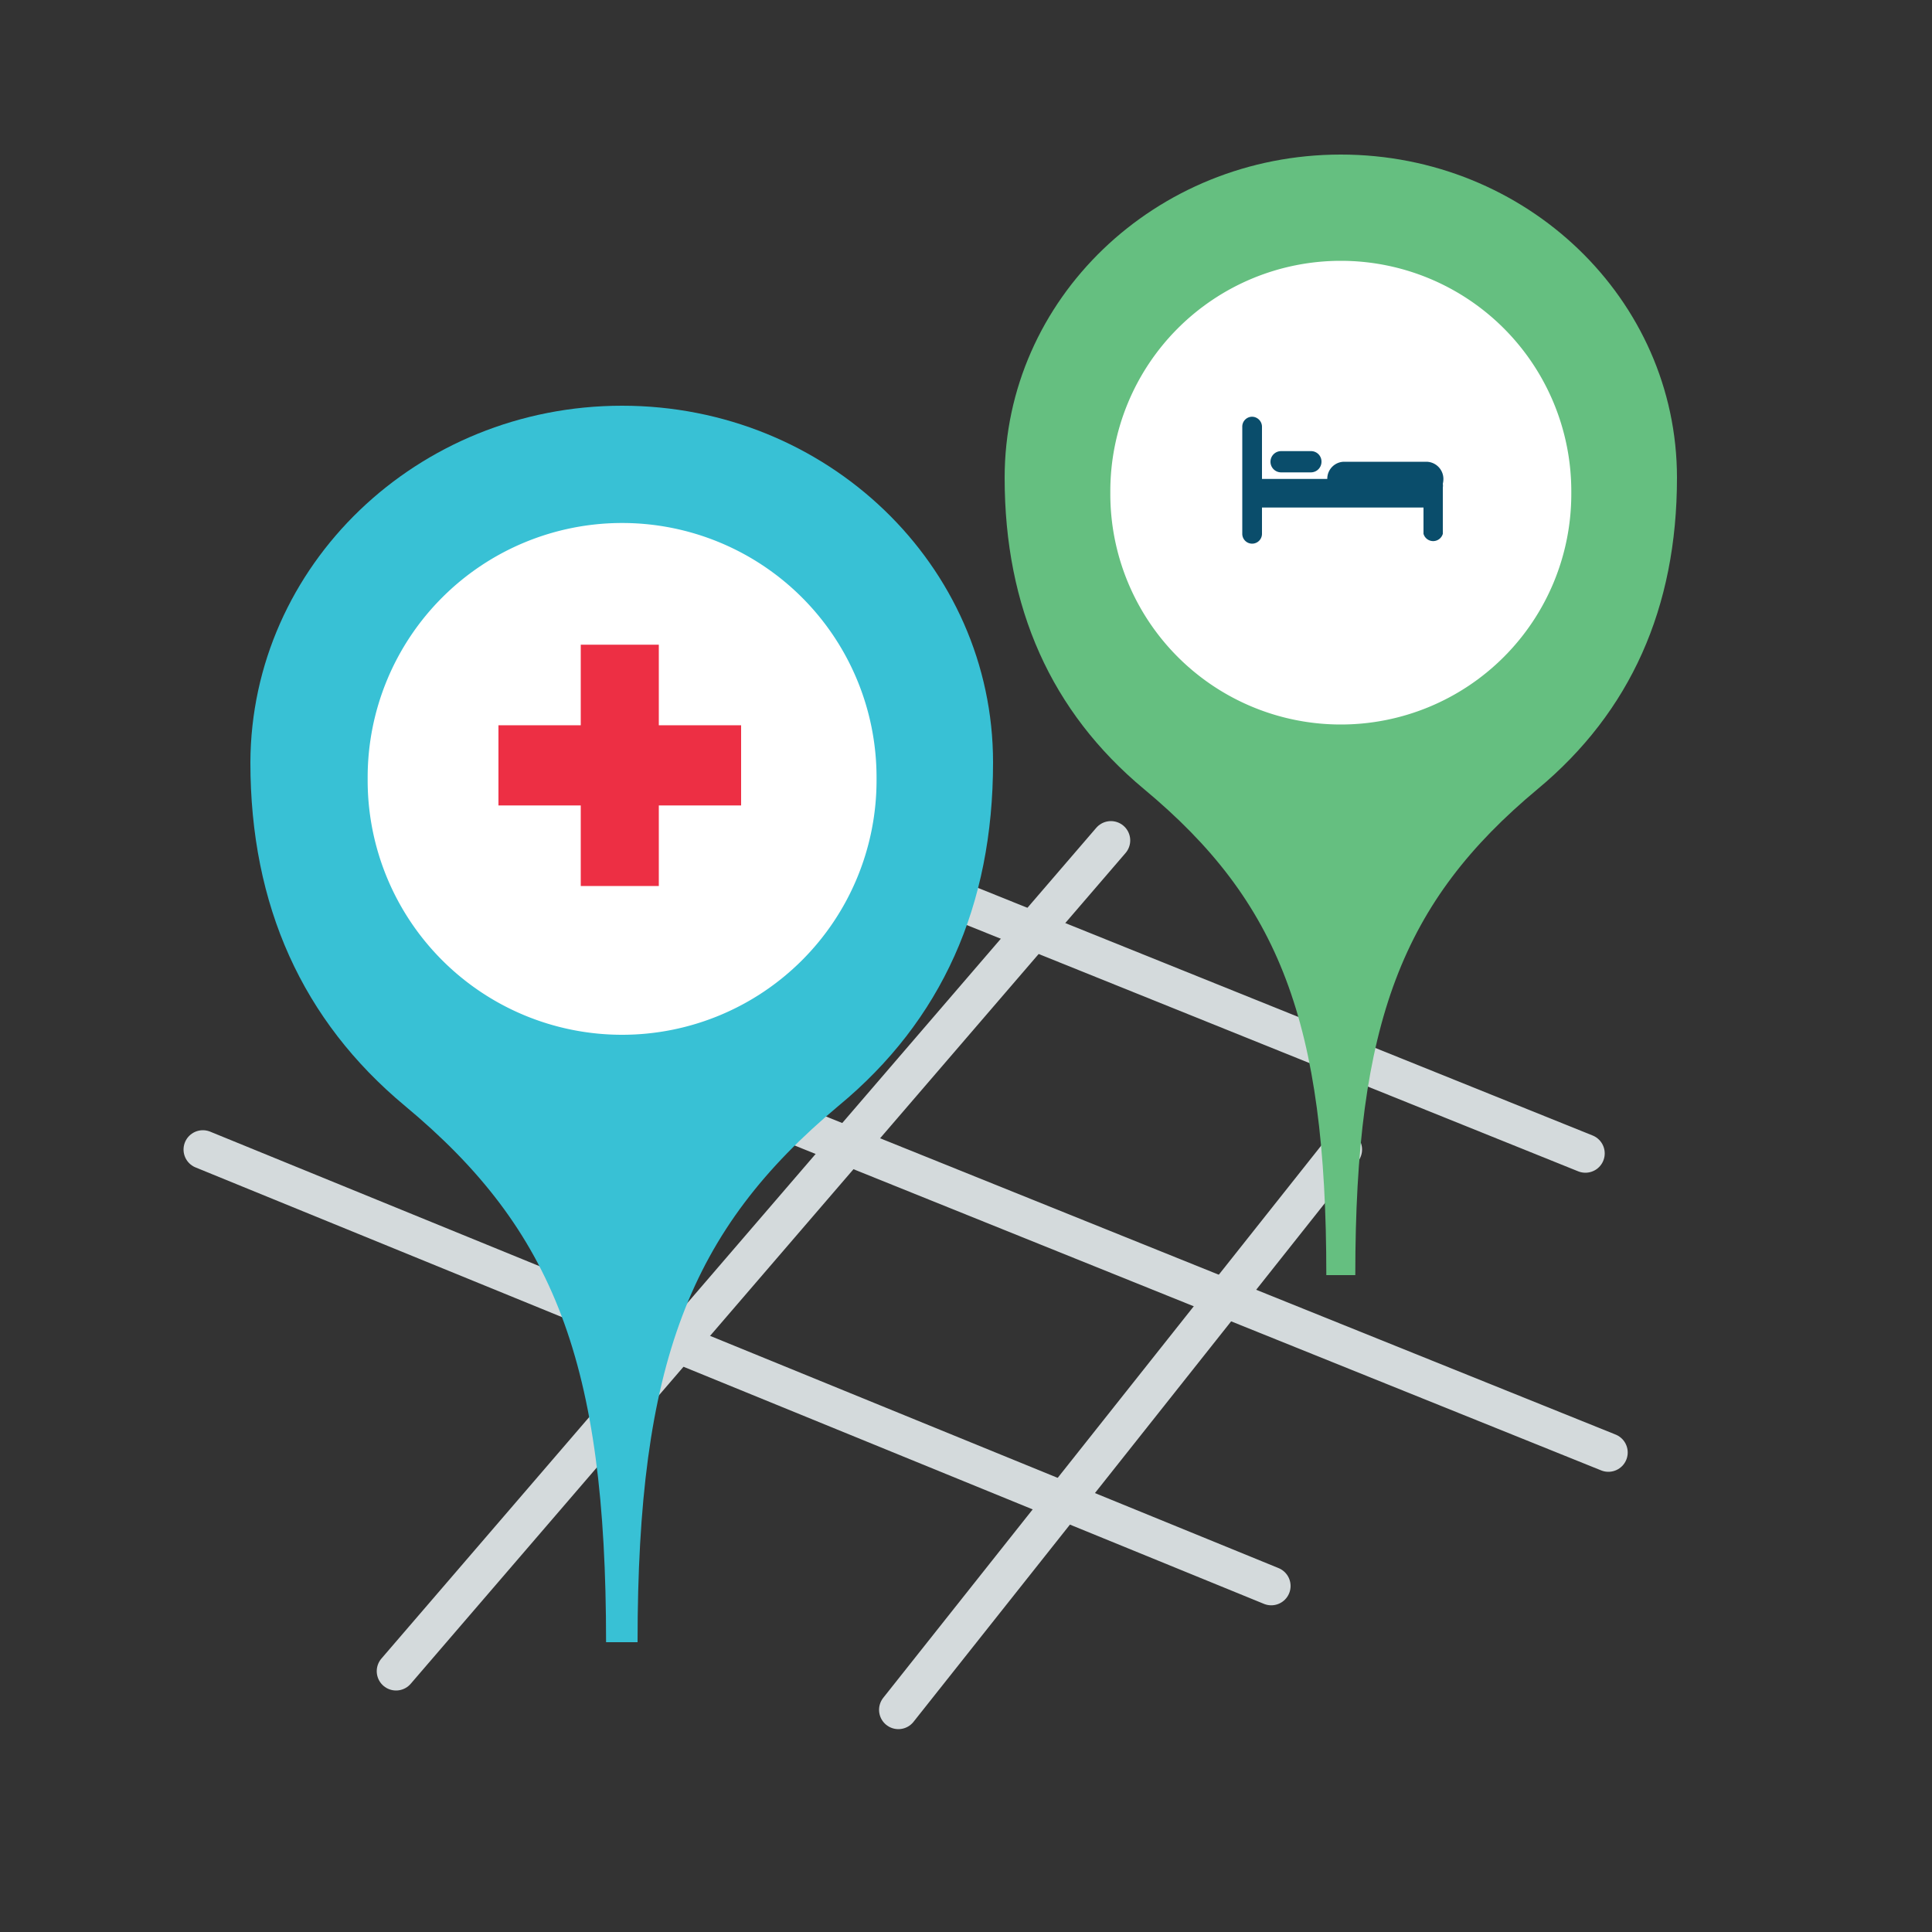 <?xml version="1.0" encoding="UTF-8"?> <svg xmlns="http://www.w3.org/2000/svg" xmlns:xlink="http://www.w3.org/1999/xlink" id="Layer_1" data-name="Layer 1" viewBox="0 0 100 100"><rect x="0" y="0" width="100" height="100" fill="#333333" stroke="none"/><defs><style>.cls-1,.cls-3{fill:none;}.cls-2{clip-path:url(#clip-path);}.cls-3{stroke:#d4dadc;stroke-linecap:round;stroke-width:2px;}.cls-4{fill:#65bf80;}.cls-5{fill:#fff;}.cls-5,.cls-8{fill-rule:evenodd;}.cls-6{fill:#38c1d5;}.cls-7{fill:#ed2f44;}.cls-8{fill:#0a4d6b;}</style><clipPath id="clip-path"><rect class="cls-1" width="100" height="100"></rect></clipPath></defs><g class="cls-2"><line class="cls-3" x1="65.8" y1="82.09" x2="10.5" y2="59.5"></line><line class="cls-3" x1="83.25" y1="75.18" x2="19.5" y2="49.5"></line><line class="cls-3" x1="82.06" y1="59.7" x2="19.5" y2="34.5"></line><line class="cls-3" x1="20.5" y1="86.5" x2="57.5" y2="43.5"></line><line class="cls-3" x1="46.5" y1="88.5" x2="69.5" y2="59.5"></line><path class="cls-4" d="M68.65,66c0-13.1-2.43-19.33-9.44-25.16-4.8-4-7.21-9.38-7.21-16.11C52,15.48,59.8,8,69.4,8s17.4,7.48,17.4,16.73c0,6.73-2.41,12.12-7.21,16.11-7,5.83-9.44,12.06-9.44,25.16Z"></path><path class="cls-5" d="M69.4,13.5h0A11.93,11.93,0,0,1,81.33,25.43v.14a11.93,11.93,0,1,1-23.86,0v-.14A11.93,11.93,0,0,1,69.4,13.5Z"></path><path class="cls-6" d="M31.37,85c0-14.46-2.68-21.33-10.41-27.76-5.3-4.41-8-10.36-8-17.78C13,29.26,21.6,21,32.2,21s19.2,8.26,19.2,18.46c0,7.42-2.66,13.37-8,17.78C35.71,63.67,33,70.54,33,85Z"></path><path class="cls-5" d="M32.2,27.07h0A13.17,13.17,0,0,1,45.37,40.23v.16a13.17,13.17,0,0,1-26.34,0v-.16A13.17,13.17,0,0,1,32.2,27.07Z"></path></g><polygon class="cls-7" points="38.36 37.54 34.1 37.54 34.1 33.37 30.06 33.37 30.06 37.54 25.8 37.54 25.8 41.69 30.06 41.69 30.06 45.86 34.1 45.86 34.1 41.69 38.36 41.69 38.36 37.54"></polygon><path class="cls-8" d="M66.31,24.45h1.55a.55.55,0,0,0,.54-.55.54.54,0,0,0-.54-.55H66.31a.55.55,0,1,0,0,1.1Z"></path><path class="cls-8" d="M74.71,24.79a.89.89,0,0,0-.89-.89H69.58a.88.88,0,0,0-.88.89v0H65.32V22.09a.52.52,0,0,0-.51-.52.51.51,0,0,0-.51.52v5.53a.51.51,0,0,0,.51.52.51.51,0,0,0,.51-.52V26.27h8.36v1.36a.52.52,0,0,0,1,0v-2.4a.58.58,0,0,0,0-.19A1.09,1.09,0,0,0,74.71,24.79Z"></path></svg> 